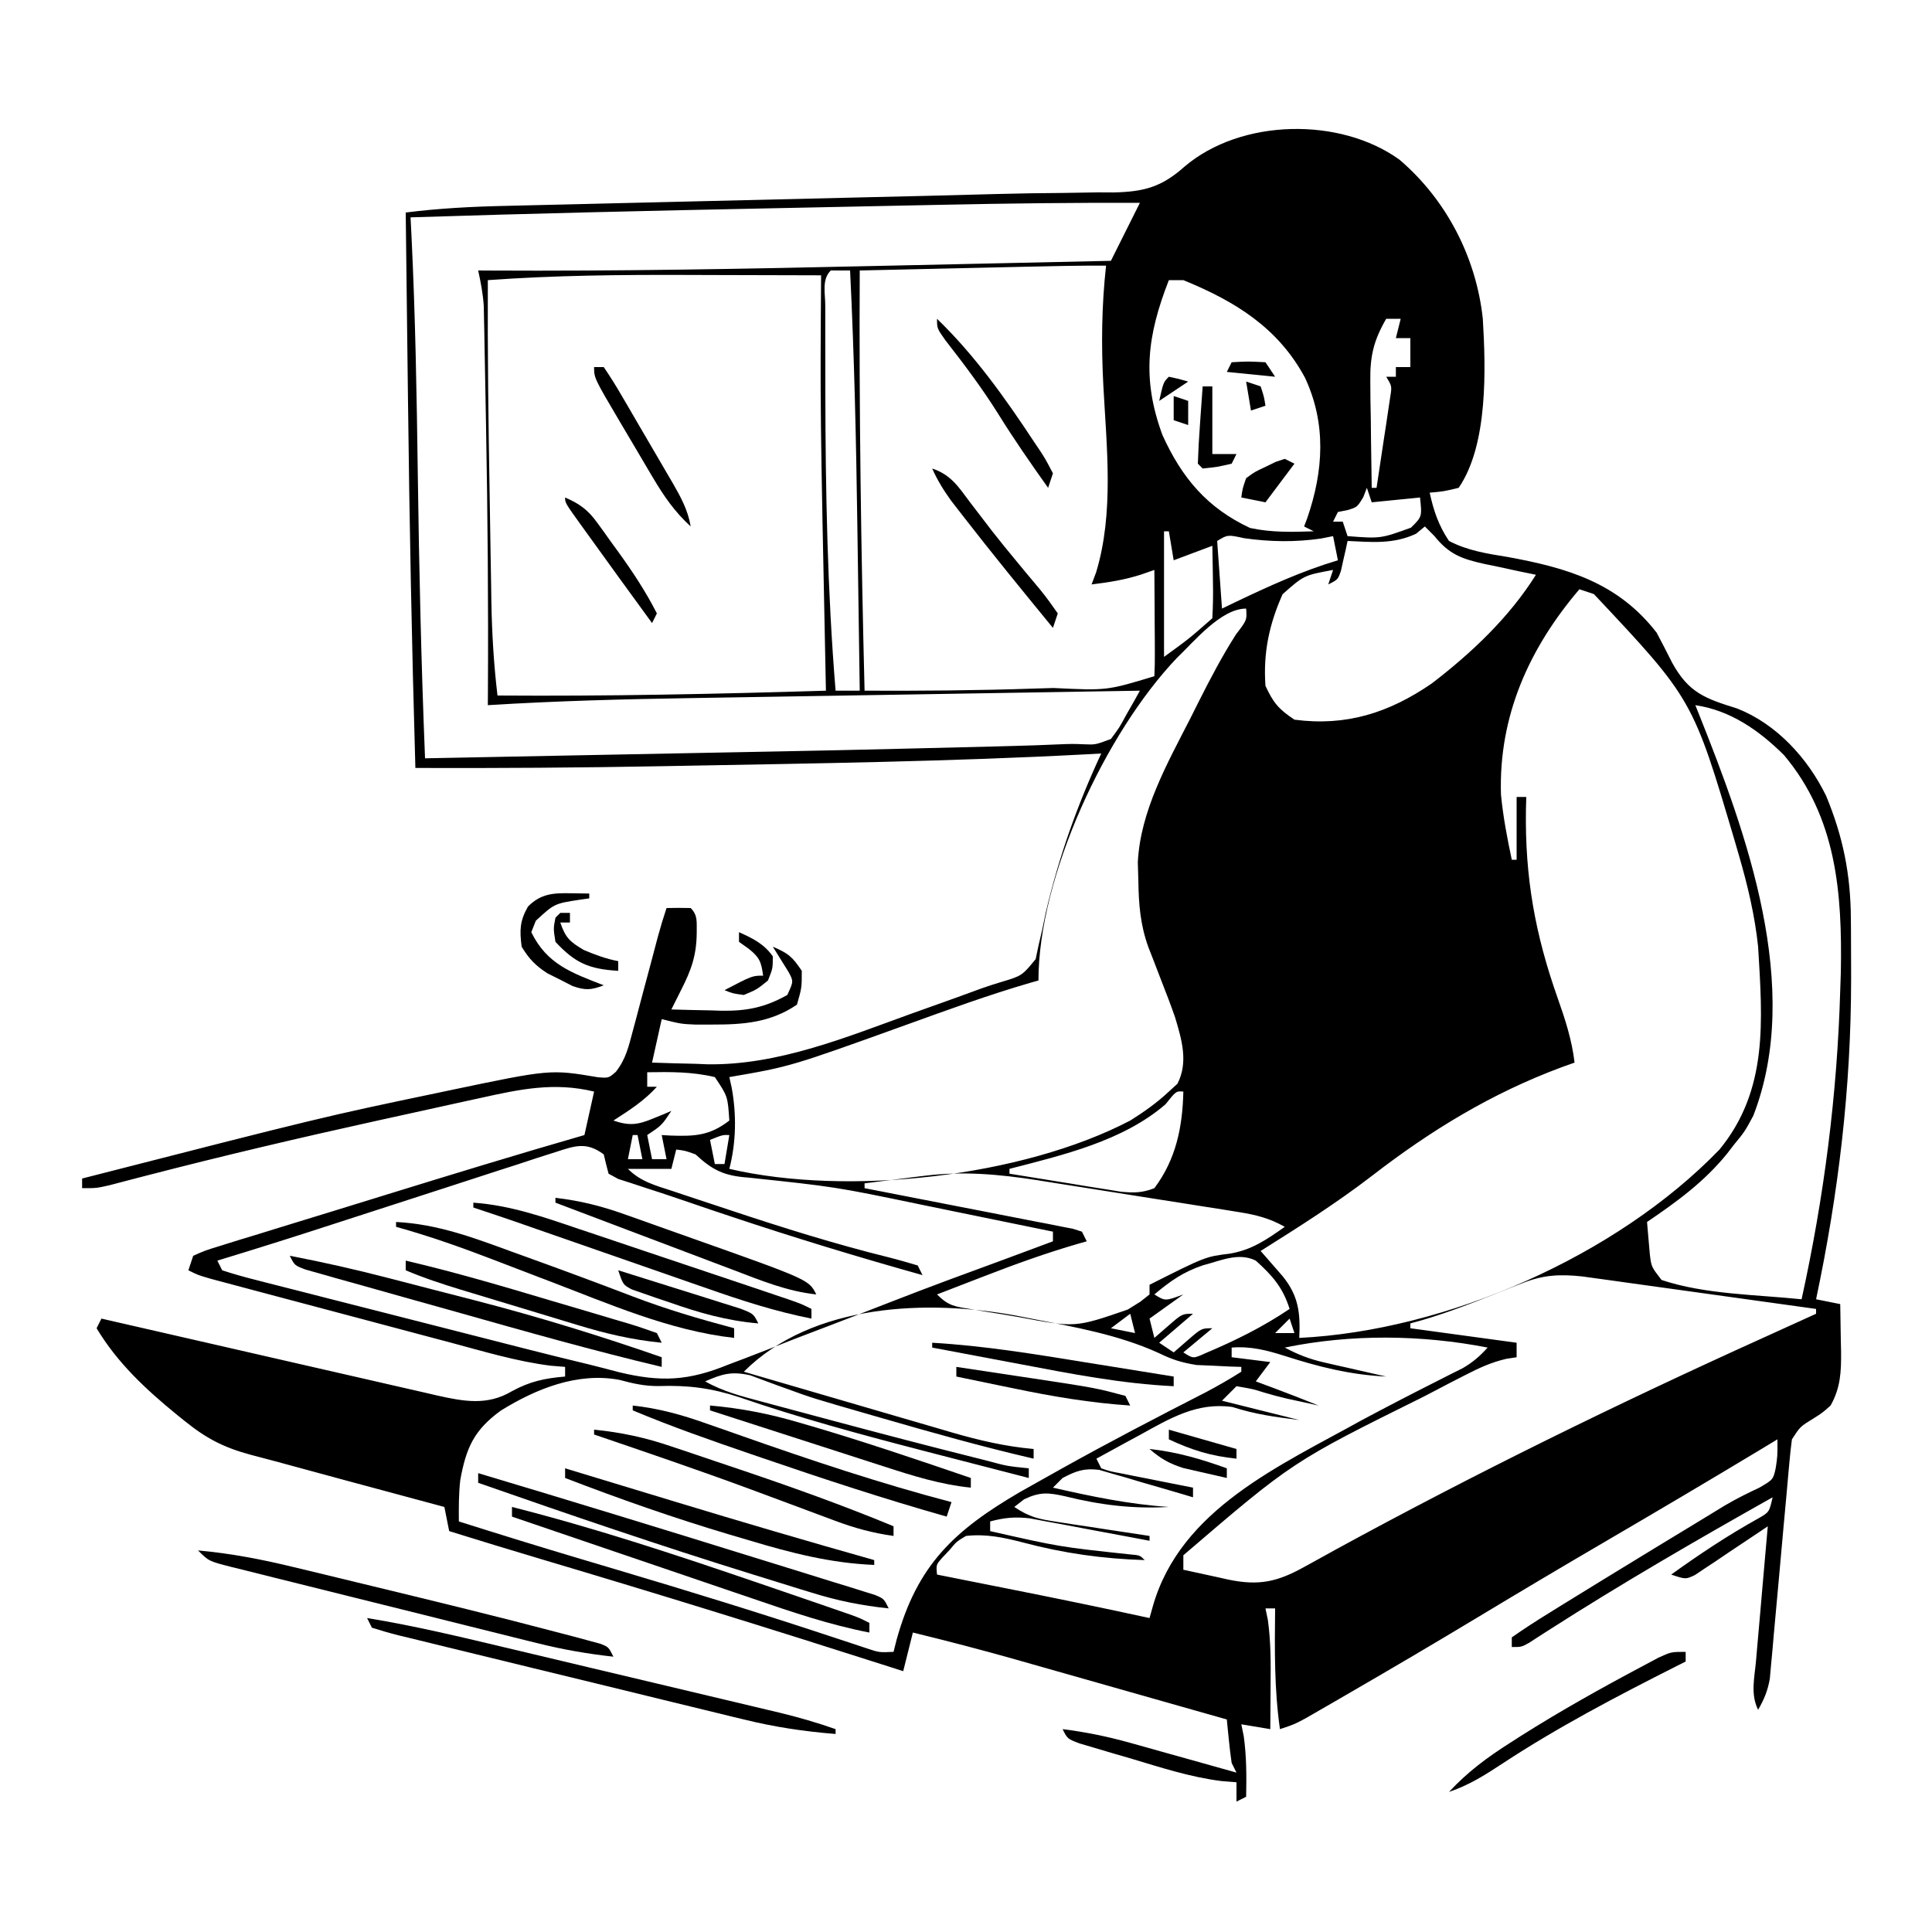 <svg xmlns="http://www.w3.org/2000/svg" width="400" height="400"><path d="M0 0 C9.73 8.305 15.891 20.261 17.25 32.938 C17.86 43.158 18.377 59.032 12.25 67.938 C9.125 68.688 9.125 68.688 6.25 68.938 C7.056 72.66 8.109 75.767 10.25 78.938 C14.114 80.948 18.101 81.56 22.375 82.25 C34.791 84.517 45.241 87.587 53.25 97.938 C54.336 99.988 55.398 102.051 56.438 104.125 C59.86 110.37 63.288 111.563 69.891 113.617 C78.059 116.828 84.517 123.896 88.328 131.711 C91.828 140.164 93.398 147.918 93.453 157.105 C93.46 157.89 93.467 158.674 93.474 159.482 C93.492 162.03 93.498 164.577 93.5 167.125 C93.501 167.997 93.502 168.869 93.503 169.767 C93.486 192.252 90.896 213.933 86.25 235.938 C87.9 236.268 89.55 236.597 91.25 236.938 C91.304 239.5 91.344 242.062 91.375 244.625 C91.392 245.346 91.409 246.067 91.426 246.811 C91.464 250.967 91.315 254.285 89.25 257.938 C87.559 259.449 87.559 259.449 85.688 260.625 C82.957 262.301 82.957 262.301 81.25 264.938 C81.028 266.578 80.856 268.225 80.709 269.875 C80.569 271.417 80.569 271.417 80.426 272.99 C80.328 274.104 80.23 275.219 80.129 276.367 C79.914 278.712 79.698 281.057 79.482 283.402 C79.146 287.111 78.812 290.82 78.482 294.529 C78.163 298.101 77.834 301.671 77.504 305.242 C77.408 306.353 77.312 307.463 77.213 308.607 C77.117 309.642 77.02 310.676 76.92 311.742 C76.839 312.651 76.757 313.559 76.674 314.496 C76.243 316.981 75.496 318.759 74.25 320.938 C72.646 317.73 73.492 314.348 73.809 310.867 C73.877 310.071 73.945 309.275 74.015 308.454 C74.234 305.907 74.46 303.36 74.688 300.812 C74.837 299.087 74.986 297.362 75.135 295.637 C75.5 291.403 75.873 287.17 76.25 282.938 C75.751 283.276 75.251 283.614 74.737 283.963 C72.478 285.486 70.208 286.993 67.938 288.5 C67.152 289.033 66.366 289.566 65.557 290.115 C64.421 290.865 64.421 290.865 63.262 291.629 C62.565 292.095 61.869 292.561 61.151 293.041 C59.25 293.938 59.25 293.938 56.25 292.938 C62.111 288.723 68.002 284.804 74.316 281.297 C76.557 280.008 76.557 280.008 77.25 276.938 C61.587 285.751 46.014 294.76 30.877 304.458 C30.161 304.916 29.445 305.375 28.707 305.848 C28.084 306.253 27.461 306.657 26.82 307.074 C25.25 307.938 25.25 307.938 23.25 307.938 C23.25 307.277 23.25 306.618 23.25 305.938 C25.798 304.152 28.351 302.501 31 300.875 C31.825 300.361 32.651 299.848 33.501 299.318 C36.411 297.514 39.329 295.724 42.25 293.938 C42.822 293.587 43.394 293.237 43.983 292.877 C50.114 289.125 56.25 285.383 62.399 281.662 C64.055 280.658 65.706 279.648 67.357 278.637 C69.713 277.253 72.046 276.088 74.516 274.938 C77.364 273.268 77.364 273.268 77.886 270.922 C78.265 268.444 78.265 268.444 78.25 264.938 C77.143 265.607 76.035 266.276 74.895 266.965 C64.042 273.506 53.134 279.949 42.193 286.342 C33.614 291.358 25.072 296.429 16.562 301.562 C7.713 306.894 -1.183 312.138 -10.125 317.312 C-11.244 317.962 -12.362 318.611 -13.514 319.28 C-14.549 319.876 -15.583 320.472 -16.648 321.086 C-17.563 321.614 -18.477 322.141 -19.419 322.685 C-21.75 323.938 -21.75 323.938 -24.75 324.938 C-25.942 316.594 -25.843 308.344 -25.75 299.938 C-26.41 299.938 -27.07 299.938 -27.75 299.938 C-27.586 300.724 -27.423 301.51 -27.254 302.32 C-26.623 306.846 -26.643 311.251 -26.688 315.812 C-26.692 316.692 -26.697 317.571 -26.701 318.477 C-26.713 320.63 -26.731 322.784 -26.75 324.938 C-28.73 324.608 -30.71 324.277 -32.75 323.938 C-32.585 324.742 -32.42 325.546 -32.25 326.375 C-31.658 330.596 -31.665 334.684 -31.75 338.938 C-32.41 339.267 -33.07 339.598 -33.75 339.938 C-33.75 338.618 -33.75 337.298 -33.75 335.938 C-34.783 335.854 -35.815 335.77 -36.879 335.684 C-43.329 334.875 -49.478 332.859 -55.688 331 C-56.931 330.64 -58.174 330.279 -59.455 329.908 C-61.223 329.383 -61.223 329.383 -63.027 328.848 C-64.102 328.529 -65.177 328.211 -66.285 327.883 C-68.75 326.938 -68.75 326.938 -69.75 324.938 C-64.936 325.542 -60.394 326.477 -55.723 327.785 C-55.089 327.961 -54.455 328.137 -53.802 328.319 C-51.804 328.875 -49.808 329.437 -47.812 330 C-46.447 330.381 -45.082 330.762 -43.717 331.143 C-40.393 332.07 -37.071 333.002 -33.75 333.938 C-34.08 333.277 -34.41 332.618 -34.75 331.938 C-34.975 330.401 -35.158 328.858 -35.312 327.312 C-35.396 326.495 -35.48 325.678 -35.566 324.836 C-35.627 324.209 -35.688 323.583 -35.75 322.938 C-43.078 320.854 -50.406 318.773 -57.735 316.694 C-60.224 315.987 -62.712 315.28 -65.201 314.573 C-68.795 313.55 -72.389 312.531 -75.984 311.512 C-77.63 311.043 -77.63 311.043 -79.31 310.564 C-86.425 308.551 -93.566 306.689 -100.75 304.938 C-101.41 307.577 -102.07 310.217 -102.75 312.938 C-103.783 312.607 -104.815 312.276 -105.879 311.935 C-129.653 304.322 -153.485 296.94 -177.414 289.83 C-183.873 287.908 -190.315 285.936 -196.75 283.938 C-197.08 282.288 -197.41 280.637 -197.75 278.938 C-198.818 278.65 -199.887 278.363 -200.988 278.067 C-204.995 276.989 -209.002 275.91 -213.009 274.83 C-214.735 274.365 -216.461 273.9 -218.188 273.436 C-223.034 272.134 -227.877 270.82 -232.716 269.491 C-234.456 269.018 -236.199 268.561 -237.944 268.109 C-243.36 266.638 -246.992 264.784 -251.375 261.25 C-252.197 260.59 -252.197 260.59 -253.035 259.917 C-259.52 254.629 -265.42 249.154 -269.75 241.938 C-269.255 240.947 -269.255 240.947 -268.75 239.938 C-267.824 240.15 -266.897 240.363 -265.943 240.583 C-257.205 242.591 -248.466 244.592 -239.725 246.587 C-235.231 247.613 -230.738 248.641 -226.246 249.674 C-221.91 250.672 -217.572 251.663 -213.233 252.65 C-211.579 253.028 -209.926 253.407 -208.274 253.789 C-205.956 254.324 -203.636 254.852 -201.316 255.377 C-200.636 255.536 -199.956 255.695 -199.256 255.859 C-193.712 257.099 -188.845 257.99 -183.812 255 C-180.05 252.948 -177.005 252.292 -172.75 251.938 C-172.75 251.278 -172.75 250.618 -172.75 249.938 C-173.749 249.855 -174.747 249.773 -175.776 249.688 C-182.769 248.806 -189.541 246.757 -196.336 244.938 C-197.844 244.537 -199.353 244.138 -200.861 243.738 C-204.007 242.904 -207.152 242.067 -210.296 241.227 C-214.33 240.149 -218.366 239.078 -222.402 238.009 C-225.51 237.185 -228.617 236.359 -231.723 235.533 C-233.212 235.137 -234.701 234.741 -236.19 234.346 C-238.263 233.796 -240.335 233.242 -242.408 232.688 C-243.587 232.373 -244.767 232.058 -245.982 231.734 C-248.75 230.938 -248.75 230.938 -250.75 229.938 C-250.42 228.947 -250.09 227.958 -249.75 226.938 C-247.314 225.851 -247.314 225.851 -244.031 224.84 C-242.192 224.264 -242.192 224.264 -240.315 223.677 C-238.96 223.266 -237.605 222.855 -236.25 222.445 C-234.857 222.014 -233.464 221.582 -232.072 221.149 C-228.386 220.006 -224.696 218.877 -221.004 217.752 C-217.315 216.624 -213.63 215.481 -209.945 214.34 C-196.244 210.104 -182.53 205.911 -168.75 201.938 C-168.09 198.968 -167.43 195.998 -166.75 192.938 C-174.986 190.941 -182.08 192.442 -190.199 194.246 C-191.314 194.488 -192.429 194.731 -193.577 194.98 C-197.199 195.771 -200.818 196.572 -204.438 197.375 C-206.923 197.921 -209.409 198.467 -211.896 199.013 C-227.823 202.529 -243.687 206.251 -259.475 210.345 C-260.163 210.523 -260.85 210.701 -261.559 210.883 C-263.366 211.352 -265.172 211.827 -266.978 212.302 C-269.75 212.938 -269.75 212.938 -272.75 212.938 C-272.75 212.278 -272.75 211.618 -272.75 210.938 C-222.718 198.136 -222.718 198.136 -199.062 193.188 C-198.284 193.023 -197.506 192.859 -196.704 192.69 C-175.817 188.31 -175.817 188.31 -165.914 189.977 C-163.731 190.144 -163.731 190.144 -162.24 188.843 C-160.174 186.2 -159.601 183.644 -158.742 180.406 C-158.571 179.774 -158.4 179.142 -158.224 178.49 C-157.682 176.475 -157.153 174.457 -156.625 172.438 C-156.087 170.419 -155.546 168.402 -155.004 166.385 C-154.515 164.555 -154.033 162.724 -153.55 160.893 C-153.008 158.891 -152.406 156.905 -151.75 154.938 C-150.084 154.895 -148.416 154.897 -146.75 154.938 C-145.209 156.479 -145.544 157.922 -145.5 160.062 C-145.545 164.766 -146.624 167.767 -148.75 171.938 C-149.418 173.27 -150.084 174.604 -150.75 175.938 C-148.062 176.019 -145.376 176.078 -142.688 176.125 C-141.935 176.15 -141.183 176.175 -140.408 176.201 C-135.104 176.27 -131.413 175.539 -126.75 172.938 C-125.439 170.109 -125.439 170.109 -126.527 168.113 C-127.102 167.191 -127.102 167.191 -127.688 166.25 C-128.708 164.61 -128.708 164.61 -129.75 162.938 C-126.589 164.307 -125.757 164.927 -123.75 167.938 C-123.75 171.438 -123.75 171.438 -124.75 174.938 C-130.217 178.665 -135.847 179.077 -142.312 179.062 C-143.428 179.065 -144.543 179.068 -145.691 179.07 C-148.75 178.938 -148.75 178.938 -152.75 177.938 C-153.41 180.907 -154.07 183.877 -154.75 186.938 C-151.749 187.048 -148.752 187.126 -145.75 187.188 C-144.52 187.238 -144.52 187.238 -143.266 187.289 C-128.741 187.509 -114.714 181.749 -101.25 176.875 C-99.753 176.34 -98.255 175.805 -96.758 175.271 C-91.704 173.47 -91.704 173.47 -86.667 171.623 C-85.313 171.139 -83.944 170.696 -82.566 170.284 C-78.154 168.963 -78.154 168.963 -75.326 165.512 C-75.126 164.559 -74.925 163.606 -74.719 162.625 C-74.469 161.557 -74.22 160.49 -73.963 159.39 C-73.728 158.251 -73.492 157.111 -73.25 155.938 C-70.518 144.304 -66.77 133.761 -61.75 122.938 C-62.837 122.998 -63.923 123.059 -65.043 123.121 C-92.959 124.601 -120.928 124.991 -148.875 125.5 C-150.059 125.522 -151.244 125.544 -152.464 125.567 C-169.561 125.885 -186.65 125.996 -203.75 125.938 C-204.492 100.504 -204.986 75.076 -205.282 49.634 C-205.334 45.24 -205.389 40.847 -205.443 36.453 C-205.549 27.948 -205.65 19.443 -205.75 10.938 C-198.861 10.067 -192.065 9.716 -185.125 9.564 C-183.995 9.537 -182.865 9.509 -181.701 9.48 C-177.979 9.389 -174.257 9.304 -170.535 9.219 C-167.92 9.156 -165.305 9.092 -162.689 9.028 C-156.502 8.878 -150.314 8.731 -144.126 8.586 C-132.46 8.312 -120.794 8.032 -109.128 7.75 C-105.339 7.659 -101.55 7.571 -97.761 7.483 C-93.053 7.373 -88.346 7.248 -83.639 7.113 C-78.918 6.98 -74.201 6.913 -69.479 6.881 C-67.143 6.844 -64.807 6.806 -62.47 6.768 C-60.875 6.776 -60.875 6.776 -59.248 6.784 C-52.936 6.644 -49.271 5.688 -44.515 1.441 C-32.77 -8.56 -12.249 -8.847 0 0 Z M-94.848 9.34 C-96.936 9.382 -99.025 9.425 -101.113 9.467 C-105.471 9.556 -109.828 9.646 -114.186 9.737 C-119.661 9.851 -125.137 9.963 -130.613 10.073 C-155.329 10.573 -180.041 11.142 -204.75 11.938 C-204.684 13.248 -204.617 14.558 -204.549 15.907 C-203.756 32.31 -203.468 48.706 -203.25 65.125 C-202.987 84.744 -202.54 104.333 -201.75 123.938 C-189.299 123.696 -176.848 123.453 -164.396 123.207 C-158.611 123.093 -152.825 122.979 -147.04 122.867 C-115.6 122.268 -115.6 122.268 -84.165 121.494 C-82.743 121.454 -81.32 121.416 -79.898 121.38 C-76.842 121.3 -73.789 121.2 -70.734 121.058 C-67.75 120.938 -67.75 120.938 -65.311 121.035 C-62.956 121.134 -62.956 121.134 -59.75 119.938 C-58.018 117.623 -58.018 117.623 -56.532 114.869 C-55.744 113.492 -55.744 113.492 -54.94 112.087 C-54.547 111.377 -54.155 110.668 -53.75 109.938 C-68.546 110.177 -83.343 110.42 -98.139 110.668 C-105.011 110.783 -111.884 110.897 -118.756 111.008 C-125.402 111.115 -132.048 111.225 -138.694 111.338 C-141.216 111.38 -143.737 111.422 -146.258 111.461 C-160.443 111.686 -174.59 112.052 -188.75 112.938 C-188.745 112.086 -188.739 111.234 -188.733 110.356 C-188.622 91.927 -188.781 73.507 -189.123 55.08 C-189.166 52.779 -189.207 50.477 -189.247 48.176 C-189.304 44.913 -189.368 41.65 -189.434 38.387 C-189.45 37.405 -189.467 36.423 -189.484 35.411 C-189.504 34.499 -189.524 33.587 -189.545 32.647 C-189.56 31.855 -189.576 31.063 -189.592 30.246 C-189.763 27.744 -190.21 25.384 -190.75 22.938 C-189.953 22.943 -189.155 22.948 -188.334 22.953 C-161.826 23.1 -135.344 22.603 -108.845 22.01 C-103.285 21.887 -97.726 21.768 -92.166 21.648 C-81.361 21.416 -70.555 21.178 -59.75 20.938 C-57.77 16.977 -55.79 13.018 -53.75 8.938 C-67.455 8.88 -81.146 9.052 -94.848 9.34 Z M-46.75 11.938 C-45.75 13.938 -45.75 13.938 -45.75 13.938 Z M-47.75 14.938 C-46.75 17.938 -46.75 17.938 -46.75 17.938 Z M-117.75 22.938 C-119.658 24.845 -118.879 27.658 -118.889 30.196 C-118.887 31.087 -118.885 31.977 -118.883 32.895 C-118.884 33.817 -118.886 34.739 -118.887 35.689 C-118.889 38.71 -118.883 41.73 -118.875 44.75 C-118.874 45.772 -118.873 46.794 -118.871 47.847 C-118.842 68.591 -118.449 89.255 -116.75 109.938 C-115.1 109.938 -113.45 109.938 -111.75 109.938 C-111.859 102.138 -111.972 94.338 -112.089 86.538 C-112.144 82.914 -112.197 79.289 -112.247 75.665 C-112.493 58.076 -112.883 40.509 -113.75 22.938 C-115.07 22.938 -116.39 22.938 -117.75 22.938 Z M-77.18 22.156 C-78.17 22.178 -79.16 22.201 -80.181 22.224 C-83.329 22.294 -86.477 22.366 -89.625 22.438 C-91.766 22.486 -93.906 22.534 -96.047 22.582 C-101.281 22.7 -106.516 22.818 -111.75 22.938 C-111.907 51.952 -111.474 80.932 -110.75 109.938 C-99.031 109.988 -87.339 109.896 -75.625 109.5 C-74.308 109.461 -72.99 109.421 -71.633 109.381 C-60.582 109.918 -60.582 109.918 -50.75 106.938 C-50.663 105.303 -50.643 103.664 -50.652 102.027 C-50.656 101.038 -50.659 100.049 -50.662 99.029 C-50.67 97.988 -50.679 96.947 -50.688 95.875 C-50.692 94.83 -50.697 93.785 -50.701 92.709 C-50.713 90.118 -50.729 87.528 -50.75 84.938 C-51.66 85.255 -52.57 85.572 -53.508 85.898 C-56.923 86.993 -60.195 87.511 -63.75 87.938 C-63.441 87.112 -63.131 86.287 -62.812 85.438 C-59.077 73.131 -60.639 59.495 -61.312 46.812 C-61.757 38.41 -61.679 30.316 -60.75 21.938 C-66.229 21.906 -71.702 22.031 -77.18 22.156 Z M-188.75 24.938 C-188.822 39.687 -188.633 54.428 -188.378 69.175 C-188.312 73.025 -188.253 76.875 -188.193 80.725 C-188.151 83.203 -188.109 85.682 -188.066 88.16 C-188.05 89.296 -188.033 90.431 -188.016 91.601 C-187.896 98.095 -187.52 104.488 -186.75 110.938 C-164.064 111.105 -141.424 110.628 -118.75 109.938 C-118.763 109.332 -118.775 108.727 -118.788 108.103 C-119.948 51.753 -119.948 51.753 -119.75 23.938 C-126.684 23.912 -133.617 23.894 -140.551 23.883 C-142.901 23.878 -145.252 23.871 -147.603 23.862 C-161.357 23.812 -175.028 23.947 -188.75 24.938 Z M-47.75 24.938 C-52.224 36.382 -53.387 45.326 -49.078 57.008 C-45.052 65.89 -39.817 72.106 -30.938 76.25 C-26.522 77.202 -22.248 77.098 -17.75 76.938 C-18.74 76.442 -18.74 76.442 -19.75 75.938 C-19.533 75.366 -19.317 74.795 -19.094 74.207 C-15.729 64.408 -15.116 54.691 -19.562 45.148 C-25.11 34.821 -33.974 29.333 -44.75 24.938 C-45.74 24.938 -46.73 24.938 -47.75 24.938 Z M-2.75 32.938 C-5.361 37.46 -6.112 40.664 -6.043 45.867 C-6.033 47.156 -6.024 48.445 -6.014 49.773 C-5.989 51.12 -5.963 52.466 -5.938 53.812 C-5.922 55.182 -5.909 56.552 -5.896 57.922 C-5.861 61.261 -5.812 64.599 -5.75 67.938 C-5.42 67.938 -5.09 67.938 -4.75 67.938 C-4.219 64.481 -3.702 61.022 -3.188 57.562 C-3.036 56.578 -2.885 55.593 -2.729 54.578 C-2.521 53.167 -2.521 53.167 -2.309 51.727 C-2.178 50.857 -2.047 49.988 -1.912 49.092 C-1.561 46.888 -1.561 46.888 -2.75 44.938 C-2.09 44.938 -1.43 44.938 -0.75 44.938 C-0.75 44.278 -0.75 43.617 -0.75 42.938 C0.24 42.938 1.23 42.938 2.25 42.938 C2.25 40.958 2.25 38.977 2.25 36.938 C1.26 36.938 0.27 36.938 -0.75 36.938 C-0.42 35.617 -0.09 34.297 0.25 32.938 C-0.74 32.938 -1.73 32.938 -2.75 32.938 Z M-0.75 44.938 C0.25 46.938 0.25 46.938 0.25 46.938 Z M-6.75 67.938 C-6.997 68.577 -7.245 69.216 -7.5 69.875 C-8.75 71.938 -8.75 71.938 -10.812 72.562 C-11.452 72.686 -12.091 72.81 -12.75 72.938 C-13.08 73.597 -13.41 74.257 -13.75 74.938 C-13.09 74.938 -12.43 74.938 -11.75 74.938 C-11.42 75.927 -11.09 76.918 -10.75 77.938 C-3.922 78.462 -3.922 78.462 2.375 76.188 C4.677 73.913 4.677 73.913 4.25 69.938 C0.95 70.267 -2.35 70.597 -5.75 70.938 C-6.08 69.948 -6.41 68.957 -6.75 67.938 Z M5.25 75.938 C4.652 76.433 4.054 76.927 3.438 77.438 C-1.233 79.636 -5.67 79.178 -10.75 78.938 C-10.871 79.503 -10.992 80.069 -11.117 80.652 C-11.285 81.386 -11.452 82.119 -11.625 82.875 C-11.787 83.606 -11.95 84.337 -12.117 85.09 C-12.75 86.938 -12.75 86.938 -14.75 87.938 C-14.42 86.948 -14.09 85.957 -13.75 84.938 C-19.777 86.05 -19.777 86.05 -24.203 89.965 C-26.98 96.192 -28.238 102.101 -27.75 108.938 C-26.099 112.476 -25.034 113.748 -21.75 115.938 C-11.004 117.364 -2.115 114.491 6.688 108.438 C14.953 102.096 22.695 94.788 28.25 85.938 C27.069 85.695 25.888 85.453 24.672 85.203 C23.114 84.865 21.557 84.527 20 84.188 C19.223 84.03 18.445 83.873 17.645 83.711 C13.037 82.687 10.297 81.769 7.25 77.938 C6.59 77.278 5.93 76.618 5.25 75.938 Z M-37.75 78.938 C-37.42 83.558 -37.09 88.177 -36.75 92.938 C-35.772 92.467 -34.793 91.996 -33.785 91.512 C-26.872 88.218 -20.107 85.132 -12.75 82.938 C-13.08 81.287 -13.41 79.638 -13.75 77.938 C-14.575 78.103 -15.4 78.267 -16.25 78.438 C-21.658 79.21 -26.742 79.126 -32.125 78.375 C-35.576 77.621 -35.576 77.621 -37.75 78.938 Z M-48.75 76.938 C-48.75 85.517 -48.75 94.097 -48.75 102.938 C-43.552 99.166 -43.552 99.166 -38.75 94.938 C-38.605 92.357 -38.563 89.888 -38.625 87.312 C-38.634 86.606 -38.643 85.9 -38.652 85.172 C-38.676 83.427 -38.712 81.682 -38.75 79.938 C-41.39 80.927 -44.03 81.918 -46.75 82.938 C-47.08 80.957 -47.41 78.978 -47.75 76.938 C-48.08 76.938 -48.41 76.938 -48.75 76.938 Z M37.25 88.938 C26.849 101.124 20.497 115.182 21.012 131.473 C21.451 136.017 22.3 140.475 23.25 144.938 C23.58 144.938 23.91 144.938 24.25 144.938 C24.25 140.648 24.25 136.357 24.25 131.938 C24.91 131.938 25.57 131.938 26.25 131.938 C26.227 132.786 26.204 133.634 26.18 134.508 C25.962 148.65 28.087 160.408 32.774 173.655 C34.339 178.082 35.687 182.246 36.25 186.938 C35.364 187.255 34.479 187.572 33.566 187.898 C19.094 193.271 6.491 200.959 -5.695 210.378 C-13.066 216.047 -20.883 220.992 -28.75 225.938 C-28.333 226.413 -27.916 226.889 -27.486 227.379 C-26.941 228.005 -26.397 228.632 -25.836 229.277 C-25.295 229.897 -24.754 230.517 -24.197 231.156 C-20.879 235.241 -20.51 238.785 -20.75 243.938 C9.837 242.433 45.038 226.924 66.25 204.938 C76.401 192.568 75.148 178.203 74.25 162.938 C73.562 156.438 72.075 150.204 70.25 143.938 C70.003 143.088 69.757 142.239 69.502 141.365 C60.742 111.731 60.742 111.731 40.25 89.938 C39.26 89.608 38.27 89.278 37.25 88.938 Z M-46.129 103.203 C-60.809 118.624 -74.75 148.377 -74.75 169.938 C-75.294 170.091 -75.838 170.244 -76.399 170.403 C-85.09 172.926 -93.566 176.031 -102.074 179.101 C-126.15 187.776 -126.15 187.776 -138.75 189.938 C-138.588 190.67 -138.425 191.402 -138.258 192.156 C-137.241 197.725 -137.332 203.444 -138.75 208.938 C-114.232 214.65 -78.141 210.639 -55.75 198.938 C-52.883 197.137 -50.216 195.26 -47.75 192.938 C-47.163 192.403 -46.577 191.868 -45.973 191.316 C-43.675 186.845 -45.088 182.14 -46.484 177.494 C-47.354 175.014 -48.285 172.569 -49.25 170.125 C-49.887 168.473 -50.523 166.821 -51.156 165.168 C-51.438 164.45 -51.72 163.732 -52.01 162.993 C-53.639 158.47 -53.994 154.224 -54.062 149.438 C-54.119 147.473 -54.119 147.473 -54.176 145.469 C-53.66 134.837 -48.054 124.965 -43.312 115.688 C-42.752 114.569 -42.192 113.45 -41.615 112.297 C-39.191 107.499 -36.739 102.796 -33.84 98.266 C-31.573 95.31 -31.573 95.31 -31.75 92.938 C-36.979 92.938 -42.536 99.782 -46.129 103.203 Z M61.25 112.938 C61.574 113.742 61.574 113.742 61.905 114.564 C71.829 139.391 83.546 171.399 73.25 197.938 C71.5 201.188 71.5 201.188 69.25 203.938 C68.779 204.549 68.309 205.16 67.824 205.789 C63.105 211.624 57.427 215.738 51.25 219.938 C51.365 221.376 51.492 222.813 51.625 224.25 C51.729 225.451 51.729 225.451 51.836 226.676 C52.146 229.21 52.146 229.21 54.25 231.938 C63.219 234.945 73.859 234.966 83.25 235.938 C87.897 214.827 90.632 193.551 91.25 171.938 C91.291 170.722 91.332 169.506 91.375 168.254 C91.672 151.877 90.52 136.236 79.602 123.273 C74.465 118.171 68.506 113.997 61.25 112.938 Z M-155.75 188.938 C-155.75 189.928 -155.75 190.917 -155.75 191.938 C-155.09 191.938 -154.43 191.938 -153.75 191.938 C-156.373 194.852 -159.468 196.823 -162.75 198.938 C-159.446 200.061 -157.699 199.833 -154.5 198.5 C-153.794 198.213 -153.087 197.925 -152.359 197.629 C-151.828 197.401 -151.297 197.173 -150.75 196.938 C-152.75 199.938 -152.75 199.938 -155.75 201.938 C-155.42 203.588 -155.09 205.238 -154.75 206.938 C-153.76 206.938 -152.77 206.938 -151.75 206.938 C-152.08 205.287 -152.41 203.637 -152.75 201.938 C-151.862 201.99 -151.862 201.99 -150.957 202.043 C-145.99 202.213 -142.843 202.106 -138.75 198.938 C-139.08 193.922 -139.08 193.922 -141.75 189.938 C-146.446 188.819 -150.955 188.855 -155.75 188.938 Z M-162.75 192.938 C-162.75 195.938 -162.75 195.938 -162.75 195.938 Z M-48.438 195.562 C-57.232 203.173 -69.698 206.082 -80.75 208.938 C-80.75 209.268 -80.75 209.597 -80.75 209.938 C-76.502 210.638 -72.251 211.321 -68 212 C-66.793 212.199 -65.587 212.398 -64.344 212.604 C-63.184 212.787 -62.023 212.971 -60.828 213.16 C-59.76 213.333 -58.692 213.506 -57.591 213.684 C-54.923 213.922 -53.227 213.907 -50.75 212.938 C-46.256 206.942 -44.922 200.279 -44.75 192.938 C-46.257 192.821 -46.257 192.821 -48.438 195.562 Z M-164.75 200.938 C-163.75 202.938 -163.75 202.938 -163.75 202.938 Z M-158.75 201.938 C-159.08 203.588 -159.41 205.238 -159.75 206.938 C-158.76 206.938 -157.77 206.938 -156.75 206.938 C-157.08 205.287 -157.41 203.637 -157.75 201.938 C-158.08 201.938 -158.41 201.938 -158.75 201.938 Z M-142.75 202.938 C-142.42 204.588 -142.09 206.238 -141.75 207.938 C-141.09 207.938 -140.43 207.938 -139.75 207.938 C-139.42 205.958 -139.09 203.977 -138.75 201.938 C-140.119 201.885 -140.119 201.885 -142.75 202.938 Z M-174.781 205.483 C-176 205.871 -177.219 206.258 -178.475 206.658 C-179.805 207.097 -181.135 207.537 -182.465 207.977 C-183.84 208.42 -185.216 208.861 -186.592 209.302 C-190.223 210.467 -193.847 211.651 -197.471 212.838 C-201.114 214.029 -204.761 215.203 -208.408 216.379 C-212.532 217.709 -216.655 219.04 -220.774 220.384 C-228.743 222.981 -236.731 225.5 -244.75 227.938 C-244.42 228.597 -244.09 229.257 -243.75 229.938 C-241.403 230.709 -239.107 231.356 -236.714 231.953 C-235.609 232.239 -235.609 232.239 -234.482 232.53 C-232.029 233.162 -229.573 233.782 -227.117 234.402 C-225.406 234.84 -223.694 235.278 -221.983 235.717 C-218.381 236.64 -214.778 237.556 -211.173 238.469 C-206.593 239.628 -202.016 240.798 -197.44 241.972 C-193.896 242.88 -190.35 243.784 -186.804 244.687 C-185.12 245.116 -183.435 245.546 -181.751 245.978 C-177.134 247.157 -172.512 248.307 -167.879 249.417 C-165.806 249.924 -163.746 250.467 -161.684 251.013 C-152.892 253.142 -147.196 252.843 -138.859 249.426 C-137.798 249.026 -136.736 248.627 -135.643 248.215 C-132.247 246.928 -128.875 245.59 -125.5 244.25 C-123.173 243.357 -120.844 242.468 -118.515 241.583 C-113.966 239.849 -109.425 238.096 -104.891 236.324 C-97.298 233.362 -89.654 230.548 -82 227.75 C-79.942 226.987 -77.885 226.223 -75.828 225.457 C-75.028 225.159 -74.228 224.861 -73.403 224.554 C-72.585 224.249 -72.585 224.249 -71.75 223.938 C-71.75 223.278 -71.75 222.618 -71.75 221.938 C-78.52 220.537 -85.293 219.151 -92.069 217.775 C-94.365 217.307 -96.66 216.836 -98.954 216.361 C-116.791 212.654 -116.791 212.654 -134.888 210.739 C-139.763 210.389 -142.195 209.252 -145.75 205.938 C-147.932 205.159 -147.932 205.159 -149.75 204.938 C-150.08 206.257 -150.41 207.577 -150.75 208.938 C-153.72 208.938 -156.69 208.938 -159.75 208.938 C-157.062 211.626 -153.985 212.383 -150.453 213.547 C-149.715 213.794 -148.978 214.042 -148.218 214.297 C-145.814 215.101 -143.407 215.894 -141 216.688 C-140.188 216.958 -139.376 217.228 -138.539 217.506 C-127.727 221.1 -116.902 224.499 -105.835 227.237 C-103.793 227.751 -101.768 228.336 -99.75 228.938 C-99.42 229.597 -99.09 230.257 -98.75 230.938 C-112.128 227.189 -125.389 223.157 -138.562 218.75 C-139.806 218.334 -141.049 217.919 -142.331 217.491 C-144.697 216.694 -147.06 215.89 -149.42 215.077 C-151.621 214.324 -153.829 213.594 -156.044 212.888 C-157.044 212.558 -158.044 212.227 -159.074 211.887 C-160.396 211.465 -160.396 211.465 -161.745 211.034 C-162.407 210.672 -163.068 210.31 -163.75 209.938 C-164.11 208.611 -164.444 207.277 -164.75 205.938 C-168.356 203.27 -170.698 204.158 -174.781 205.483 Z M-98.348 210.375 C-99.086 210.465 -99.824 210.555 -100.584 210.648 C-101.319 210.744 -102.055 210.839 -102.812 210.938 C-103.968 211.081 -103.968 211.081 -105.146 211.227 C-107.015 211.459 -108.883 211.697 -110.75 211.938 C-110.75 212.268 -110.75 212.597 -110.75 212.938 C-110.188 213.046 -109.627 213.154 -109.048 213.266 C-103.223 214.391 -97.4 215.528 -91.579 216.673 C-89.404 217.099 -87.228 217.522 -85.052 217.941 C-81.93 218.544 -78.81 219.158 -75.691 219.773 C-74.712 219.96 -73.733 220.147 -72.724 220.339 C-71.823 220.519 -70.923 220.699 -69.994 220.884 C-69.197 221.04 -68.4 221.195 -67.579 221.355 C-66.673 221.643 -66.673 221.643 -65.75 221.938 C-65.255 222.928 -65.255 222.928 -64.75 223.938 C-65.343 224.105 -65.936 224.273 -66.546 224.447 C-73.123 226.359 -79.492 228.646 -85.875 231.125 C-86.831 231.493 -87.788 231.861 -88.773 232.24 C-91.1 233.136 -93.426 234.035 -95.75 234.938 C-93.292 237.395 -91.978 237.443 -88.586 238.008 C-87.546 238.182 -86.505 238.356 -85.434 238.535 C-83.796 238.796 -83.796 238.796 -82.125 239.062 C-80.522 239.335 -80.522 239.335 -78.887 239.613 C-67.158 241.825 -67.158 241.825 -56.25 238.062 C-55.394 237.529 -54.538 236.995 -53.656 236.445 C-53.027 235.948 -52.398 235.45 -51.75 234.938 C-51.75 234.278 -51.75 233.618 -51.75 232.938 C-40.179 227.113 -40.179 227.113 -35.188 226.5 C-30.599 225.749 -27.504 223.58 -23.75 220.938 C-26.905 219.155 -29.724 218.452 -33.294 217.884 C-34.406 217.704 -35.517 217.524 -36.663 217.339 C-37.861 217.152 -39.059 216.966 -40.293 216.773 C-41.531 216.577 -42.769 216.38 -44.045 216.177 C-46.666 215.762 -49.288 215.349 -51.91 214.941 C-55.249 214.422 -58.586 213.89 -61.922 213.354 C-65.128 212.841 -68.336 212.339 -71.543 211.836 C-72.731 211.645 -73.919 211.455 -75.142 211.258 C-82.971 210.052 -90.442 209.379 -98.348 210.375 Z M-40.684 228.902 C-44.778 230.285 -47.459 232.17 -50.75 234.938 C-48.497 236.335 -48.497 236.335 -44.75 234.938 C-47.06 236.588 -49.37 238.238 -51.75 239.938 C-51.42 241.257 -51.09 242.577 -50.75 243.938 C-49.801 243.113 -48.852 242.287 -47.875 241.438 C-45 238.938 -45 238.938 -42.75 238.938 C-45.06 240.917 -47.37 242.898 -49.75 244.938 C-48.76 245.597 -47.77 246.257 -46.75 246.938 C-45.327 245.7 -45.327 245.7 -43.875 244.438 C-41 241.938 -41 241.938 -38.75 241.938 C-40.73 243.588 -42.71 245.238 -44.75 246.938 C-42.707 248.251 -42.707 248.251 -40.211 247.117 C-34.004 244.493 -28.343 241.702 -22.75 237.938 C-24.145 233.498 -26.311 231.032 -29.75 227.938 C-33.295 226.165 -36.991 227.947 -40.684 228.902 Z M25.414 232.617 C24.064 233.145 24.064 233.145 22.688 233.684 C21.759 234.056 20.831 234.429 19.875 234.812 C14.048 237.122 8.318 239.349 2.25 240.938 C2.25 241.268 2.25 241.597 2.25 241.938 C9.51 242.928 16.77 243.917 24.25 244.938 C24.25 245.928 24.25 246.917 24.25 247.938 C23.542 248.047 22.833 248.156 22.104 248.269 C18.951 249.008 16.474 250.162 13.594 251.641 C12.499 252.202 11.404 252.764 10.275 253.343 C9.112 253.952 7.949 254.56 6.75 255.188 C6.153 255.498 5.557 255.809 4.942 256.129 C-22.127 269.548 -22.127 269.548 -44.75 288.938 C-44.75 289.928 -44.75 290.918 -44.75 291.938 C-42.356 292.47 -39.961 292.989 -37.562 293.5 C-36.889 293.651 -36.215 293.803 -35.521 293.959 C-29.134 295.299 -25.312 294.47 -19.684 291.332 C-18.663 290.772 -17.643 290.212 -16.592 289.634 C-15.468 289.012 -14.345 288.391 -13.188 287.75 C15.68 271.988 45.285 257.487 75.25 243.938 C77.332 242.991 79.414 242.045 81.496 241.098 C83.081 240.378 84.665 239.657 86.25 238.938 C86.25 238.607 86.25 238.278 86.25 237.938 C79.079 236.936 71.907 235.939 64.735 234.947 C62.295 234.608 59.856 234.269 57.417 233.928 C53.91 233.439 50.402 232.953 46.895 232.469 C45.805 232.316 44.715 232.163 43.592 232.005 C42.572 231.865 41.551 231.724 40.499 231.58 C39.157 231.394 39.157 231.394 37.787 231.203 C33.154 230.718 29.754 230.887 25.414 232.617 Z M-135.75 250.938 C-128.493 253.064 -121.234 255.181 -113.973 257.291 C-111.505 258.01 -109.037 258.73 -106.57 259.453 C-103.017 260.494 -99.462 261.527 -95.906 262.559 C-94.262 263.043 -94.262 263.043 -92.585 263.537 C-86.953 265.162 -81.592 266.417 -75.75 266.938 C-75.75 267.598 -75.75 268.257 -75.75 268.938 C-86.37 266.476 -96.844 263.53 -107.312 260.5 C-107.962 260.313 -108.611 260.126 -109.279 259.934 C-121.589 256.385 -121.589 256.385 -126.843 254.468 C-127.513 254.228 -128.183 253.988 -128.873 253.74 C-130.73 253.067 -132.578 252.372 -134.426 251.676 C-138.271 250.822 -140.192 251.371 -143.75 252.938 C-140.077 255.023 -136.161 256.033 -132.109 257.109 C-130.982 257.414 -130.982 257.414 -129.832 257.725 C-127.389 258.384 -124.945 259.036 -122.5 259.688 C-120.824 260.137 -119.148 260.587 -117.471 261.037 C-107.852 263.611 -98.221 266.138 -88.562 268.562 C-87.088 268.933 -87.088 268.933 -85.583 269.312 C-81.216 270.491 -81.216 270.491 -76.75 270.938 C-76.75 271.598 -76.75 272.257 -76.75 272.938 C-83.211 271.281 -89.669 269.612 -96.125 267.938 C-97.081 267.69 -98.037 267.442 -99.022 267.187 C-111.697 263.898 -124.279 260.487 -136.667 256.225 C-142.421 254.324 -147.275 253.701 -153.332 253.906 C-156.223 253.944 -158.718 253.38 -161.5 252.625 C-170.173 251.006 -178.715 254.438 -186.055 258.984 C-191.648 263.037 -193.238 266.73 -194.453 273.34 C-194.783 276.224 -194.769 279.037 -194.75 281.938 C-186.361 284.587 -177.96 287.192 -169.527 289.699 C-168.736 289.934 -167.946 290.17 -167.131 290.412 C-165.492 290.899 -163.853 291.387 -162.214 291.874 C-147.075 296.376 -131.996 301.017 -117.006 305.991 C-115.822 306.381 -114.638 306.77 -113.418 307.172 C-112.39 307.514 -111.361 307.857 -110.302 308.21 C-107.711 309.075 -107.711 309.075 -104.75 308.938 C-104.542 308.115 -104.335 307.293 -104.121 306.445 C-99.833 290.908 -92.15 283.774 -78.551 275.832 C-76.725 274.798 -74.895 273.771 -73.062 272.75 C-71.593 271.925 -71.593 271.925 -70.094 271.083 C-60.199 265.561 -50.154 260.33 -40.064 255.173 C-37.568 253.84 -35.135 252.461 -32.75 250.938 C-32.75 250.607 -32.75 250.278 -32.75 249.938 C-33.584 249.912 -34.418 249.886 -35.277 249.859 C-36.403 249.803 -37.528 249.746 -38.688 249.688 C-39.79 249.641 -40.892 249.595 -42.027 249.547 C-45.231 249.022 -47.036 248.433 -49.871 247.06 C-58.233 243.257 -67.276 241.685 -76.25 239.938 C-77.264 239.739 -78.278 239.541 -79.323 239.337 C-97.531 235.969 -121.506 236.693 -135.75 250.938 Z M-55.75 238.938 C-57.07 239.928 -58.39 240.917 -59.75 241.938 C-57.275 242.433 -57.275 242.433 -54.75 242.938 C-55.08 241.618 -55.41 240.298 -55.75 238.938 Z M-22.75 239.938 C-23.74 240.928 -24.73 241.917 -25.75 242.938 C-24.43 242.938 -23.11 242.938 -21.75 242.938 C-22.08 241.947 -22.41 240.958 -22.75 239.938 Z M-23.75 245.938 C-21.07 247.372 -18.603 248.335 -15.641 249.008 C-14.509 249.269 -14.509 249.269 -13.355 249.535 C-12.578 249.709 -11.801 249.883 -11 250.062 C-10.207 250.244 -9.414 250.426 -8.598 250.613 C-6.649 251.059 -4.7 251.499 -2.75 251.938 C-10.187 251.583 -16.725 249.929 -23.771 247.665 C-27.537 246.479 -30.79 245.634 -34.75 245.938 C-34.75 246.597 -34.75 247.257 -34.75 247.938 C-32.11 248.268 -29.47 248.597 -26.75 248.938 C-27.74 250.257 -28.73 251.577 -29.75 252.938 C-28.533 253.391 -27.316 253.845 -26.062 254.312 C-22.942 255.482 -19.838 256.683 -16.75 257.938 C-18.084 257.647 -19.417 257.355 -20.75 257.062 C-21.567 256.886 -22.385 256.709 -23.227 256.527 C-24.837 256.151 -26.439 255.73 -28.023 255.254 C-30.355 254.517 -30.355 254.517 -33.75 253.938 C-34.74 254.928 -35.73 255.917 -36.75 256.938 C-31.47 258.257 -26.19 259.577 -20.75 260.938 C-25.927 260.29 -29.846 259.76 -34.598 258.242 C-41.906 257.208 -47.535 260.598 -53.688 264 C-54.562 264.472 -55.437 264.945 -56.338 265.432 C-58.481 266.591 -60.618 267.76 -62.75 268.938 C-62.255 269.928 -62.255 269.928 -61.75 270.938 C-59.823 271.592 -59.823 271.592 -57.496 272.008 C-56.215 272.269 -56.215 272.269 -54.908 272.535 C-54.01 272.709 -53.113 272.883 -52.188 273.062 C-51.286 273.244 -50.384 273.426 -49.455 273.613 C-47.221 274.062 -44.987 274.503 -42.75 274.938 C-42.75 275.598 -42.75 276.257 -42.75 276.938 C-43.71 276.649 -43.71 276.649 -44.69 276.355 C-47.601 275.491 -50.519 274.652 -53.438 273.812 C-54.949 273.358 -54.949 273.358 -56.49 272.895 C-57.467 272.617 -58.443 272.34 -59.449 272.055 C-60.345 271.793 -61.24 271.531 -62.163 271.261 C-65.319 270.866 -66.953 271.48 -69.75 272.938 C-70.41 273.598 -71.07 274.257 -71.75 274.938 C-63.768 276.766 -55.931 278.391 -47.75 278.938 C-55.216 279.365 -61.956 278.532 -69.178 276.741 C-72.705 275.953 -74.413 275.777 -77.727 277.355 C-78.394 277.878 -79.062 278.4 -79.75 278.938 C-76.543 281.075 -74.745 281.436 -70.988 282.008 C-69.87 282.182 -68.752 282.356 -67.6 282.535 C-66.432 282.709 -65.265 282.883 -64.062 283.062 C-62.884 283.244 -61.705 283.426 -60.49 283.613 C-57.578 284.061 -54.664 284.502 -51.75 284.938 C-51.75 285.267 -51.75 285.598 -51.75 285.938 C-52.572 285.781 -53.394 285.624 -54.241 285.463 C-57.305 284.883 -60.371 284.312 -63.438 283.746 C-65.413 283.38 -67.385 283.003 -69.357 282.627 C-70.605 282.398 -71.852 282.169 -73.137 281.934 C-74.284 281.719 -75.43 281.504 -76.612 281.283 C-79.648 280.949 -81.821 281.148 -84.75 281.938 C-84.75 282.598 -84.75 283.257 -84.75 283.938 C-70.408 287.192 -70.408 287.192 -55.805 288.762 C-53.75 288.938 -53.75 288.938 -52.75 289.938 C-61.481 289.661 -69.463 288.539 -77.886 286.31 C-81.935 285.259 -85.57 284.474 -89.75 284.938 C-91.702 286.1 -91.702 286.1 -93.125 287.812 C-93.628 288.346 -94.13 288.88 -94.648 289.43 C-95.947 290.895 -95.947 290.895 -95.75 292.938 C-94.497 293.187 -94.497 293.187 -93.218 293.441 C-90.046 294.072 -86.874 294.704 -83.702 295.336 C-82.342 295.607 -80.983 295.878 -79.624 296.148 C-70.314 297.998 -61.025 299.922 -51.75 301.938 C-51.515 301.099 -51.281 300.26 -51.039 299.396 C-45.276 279.378 -24.791 270.422 -7.75 260.938 C-2.557 258.165 2.668 255.456 7.925 252.808 C8.84 252.343 9.756 251.878 10.699 251.398 C11.507 250.994 12.315 250.59 13.147 250.173 C15.208 248.962 16.655 247.704 18.25 245.938 C4.546 243.265 -10.09 243.117 -23.75 245.938 Z " fill="#000000" transform="translate(289.75,33.062)"></path><path d="M0 0 C19.037 5.695 38.036 11.514 57.01 17.416 C59.341 18.14 61.673 18.861 64.006 19.58 C67.309 20.598 70.608 21.626 73.906 22.656 C75.415 23.118 75.415 23.118 76.954 23.589 C77.87 23.878 78.785 24.166 79.729 24.463 C80.533 24.713 81.337 24.962 82.166 25.219 C84 26 84 26 85 28 C79.427 27.43 74.363 26.403 69.023 24.734 C68.271 24.504 67.519 24.275 66.744 24.038 C64.285 23.283 61.83 22.517 59.375 21.75 C58.533 21.489 57.691 21.229 56.823 20.96 C37.742 15.052 18.854 8.59 0 2 C0 1.34 0 0.68 0 0 Z " fill="#000000" transform="translate(99,305)"></path><path d="M0 0 C6.815 0.616 13.259 1.858 19.902 3.477 C20.931 3.723 21.959 3.969 23.018 4.223 C26.326 5.017 29.632 5.82 32.938 6.625 C34.057 6.896 35.177 7.167 36.331 7.446 C49.265 10.577 62.197 13.721 75.062 17.125 C76.099 17.395 77.136 17.665 78.205 17.944 C79.118 18.192 80.032 18.44 80.973 18.695 C81.738 18.902 82.504 19.108 83.293 19.321 C85 20 85 20 86 22 C80.602 21.406 75.417 20.501 70.147 19.174 C69.408 18.992 68.669 18.81 67.907 18.622 C65.491 18.025 63.078 17.421 60.664 16.816 C58.976 16.396 57.289 15.977 55.601 15.557 C52.078 14.68 48.557 13.8 45.036 12.917 C40.518 11.784 35.998 10.663 31.477 9.544 C27.998 8.682 24.521 7.813 21.044 6.942 C19.377 6.526 17.71 6.112 16.042 5.7 C13.718 5.125 11.397 4.541 9.077 3.955 C8.04 3.702 8.04 3.702 6.983 3.443 C2.228 2.228 2.228 2.228 0 0 Z " fill="#000000" transform="translate(41,321)"></path><path d="M0 0 C9.9 1.614 19.613 3.957 29.363 6.281 C31.127 6.7 32.89 7.118 34.654 7.536 C38.33 8.409 42.005 9.283 45.68 10.159 C50.381 11.279 55.083 12.394 59.785 13.507 C63.419 14.369 67.052 15.232 70.684 16.097 C72.418 16.509 74.152 16.92 75.886 17.331 C78.308 17.905 80.729 18.482 83.15 19.061 C83.859 19.228 84.568 19.395 85.299 19.568 C89.276 20.522 93.14 21.648 97 23 C97 23.33 97 23.66 97 24 C90.501 23.485 84.312 22.555 77.986 20.99 C77.147 20.789 76.309 20.587 75.445 20.379 C72.71 19.719 69.978 19.05 67.246 18.379 C65.335 17.914 63.423 17.449 61.512 16.985 C57.526 16.015 53.541 15.041 49.557 14.062 C44.442 12.807 39.323 11.565 34.203 10.327 C30.265 9.373 26.329 8.411 22.393 7.447 C20.505 6.985 18.616 6.526 16.727 6.07 C14.099 5.434 11.474 4.788 8.849 4.139 C7.672 3.858 7.672 3.858 6.471 3.57 C4.631 3.109 2.812 2.563 1 2 C0.67 1.34 0.34 0.68 0 0 Z " fill="#000000" transform="translate(76,335)"></path><path d="M0 0 C16.933 4.298 33.415 9.725 49.938 15.375 C51.009 15.741 52.08 16.107 53.184 16.484 C56.258 17.536 59.33 18.591 62.402 19.648 C63.341 19.971 64.279 20.294 65.246 20.626 C66.107 20.924 66.968 21.222 67.855 21.529 C68.61 21.79 69.365 22.051 70.143 22.319 C72 23 72 23 74 24 C74 24.66 74 25.32 74 26 C65.72 24.4 57.863 21.719 49.902 18.992 C48.458 18.501 47.014 18.011 45.569 17.521 C41.795 16.24 38.022 14.953 34.25 13.664 C30.39 12.347 26.528 11.035 22.666 9.723 C15.109 7.154 7.554 4.579 0 2 C0 1.34 0 0.68 0 0 Z " fill="#000000" transform="translate(106,312)"></path><path d="M0 0 C6.832 1.299 13.569 2.83 20.301 4.574 C21.258 4.821 22.215 5.068 23.201 5.322 C25.219 5.845 27.237 6.368 29.254 6.893 C32.265 7.675 35.278 8.446 38.291 9.217 C51.396 12.603 64.217 16.55 77 21 C77 21.66 77 22.32 77 23 C62.628 19.593 48.425 15.559 34.213 11.545 C30.718 10.558 27.22 9.581 23.722 8.607 C21.014 7.85 18.308 7.087 15.603 6.321 C13.687 5.781 11.769 5.248 9.851 4.716 C8.701 4.389 7.552 4.061 6.367 3.724 C5.352 3.439 4.337 3.153 3.29 2.859 C1 2 1 2 0 0 Z " fill="#000000" transform="translate(60,260)"></path><path d="M0 0 C8.562 0.423 16.097 3.259 24.062 6.188 C25.461 6.693 26.859 7.198 28.258 7.701 C35.217 10.216 42.151 12.793 49.062 15.438 C55.941 18.06 62.89 20.111 70 22 C70 22.66 70 23.32 70 24 C56.649 22.499 44.067 16.938 31.609 12.199 C30.971 11.956 30.333 11.714 29.675 11.464 C26.506 10.257 23.339 9.043 20.176 7.821 C13.518 5.262 6.875 2.908 0 1 C0 0.67 0 0.34 0 0 Z " fill="#000000" transform="translate(82,253)"></path><path d="M0 0 C7.676 0.545 14.588 2.977 21.836 5.438 C23.165 5.883 24.494 6.327 25.823 6.771 C29.3 7.935 32.773 9.107 36.246 10.282 C39.09 11.241 41.935 12.194 44.781 13.147 C48.175 14.283 51.568 15.422 54.961 16.562 C55.608 16.78 56.255 16.997 56.921 17.221 C58.745 17.834 60.569 18.45 62.392 19.066 C63.429 19.416 64.467 19.767 65.535 20.127 C68 21 68 21 70 22 C70 22.66 70 23.32 70 24 C62.519 22.522 55.491 20.24 48.301 17.719 C47.107 17.305 45.913 16.89 44.683 16.464 C41.533 15.37 38.384 14.272 35.236 13.172 C32.038 12.055 28.838 10.944 25.639 9.832 C22.037 8.58 18.435 7.328 14.835 6.072 C13.763 5.698 12.691 5.325 11.587 4.939 C10.651 4.612 9.714 4.285 8.749 3.948 C5.839 2.945 2.921 1.969 0 1 C0 0.67 0 0.34 0 0 Z " fill="#000000" transform="translate(98,249)"></path><path d="M0 0 C1.789 0.544 1.789 0.544 3.614 1.098 C8.148 2.475 12.683 3.85 17.218 5.225 C19.16 5.814 21.102 6.403 23.044 6.993 C36.659 11.13 50.306 15.133 64 19 C64 19.33 64 19.66 64 20 C54.992 19.637 46.787 17.519 38.188 14.938 C36.824 14.536 35.461 14.134 34.097 13.733 C22.555 10.299 11.237 6.328 0 2 C0 1.34 0 0.68 0 0 Z " fill="#000000" transform="translate(117,304)"></path><path d="M0 0 C5.405 0.597 10.147 1.905 15.258 3.73 C16.861 4.289 18.463 4.848 20.066 5.407 C20.894 5.699 21.721 5.99 22.574 6.29 C36.931 11.339 51.273 16.133 66 20 C65.505 21.485 65.505 21.485 65 23 C52.153 19.361 39.503 15.204 26.875 10.875 C26.116 10.616 25.357 10.356 24.575 10.089 C16.299 7.258 8.07 4.384 0 1 C0 0.67 0 0.34 0 0 Z " fill="#000000" transform="translate(131,291)"></path><path d="M0 0 C5.654 0.558 10.656 1.645 16.023 3.477 C16.764 3.723 17.504 3.969 18.266 4.223 C20.639 5.016 23.007 5.82 25.375 6.625 C27 7.172 28.624 7.718 30.249 8.265 C40.951 11.881 51.565 15.667 62 20 C62 20.66 62 21.32 62 22 C57.671 21.398 53.854 20.349 49.766 18.812 C48.563 18.365 47.361 17.917 46.122 17.456 C45.49 17.219 44.858 16.981 44.207 16.736 C40.874 15.483 37.535 14.247 34.195 13.012 C33.516 12.76 32.837 12.509 32.138 12.25 C21.489 8.319 10.743 4.664 0 1 C0 0.67 0 0.34 0 0 Z " fill="#000000" transform="translate(123,296)"></path><path d="M0 0 C6.463 0.563 12.35 1.722 18.562 3.562 C19.446 3.819 20.33 4.076 21.241 4.34 C32.258 7.59 43.133 11.285 54 15 C54 15.66 54 16.32 54 17 C47.724 16.356 42.02 14.57 36.035 12.621 C35.002 12.29 33.969 11.958 32.904 11.616 C29.622 10.562 26.342 9.5 23.062 8.438 C20.83 7.719 18.598 7.001 16.365 6.283 C10.908 4.528 5.453 2.766 0 1 C0 0.67 0 0.34 0 0 Z " fill="#000000" transform="translate(147,291)"></path><path d="M0 0 C5.165 0.583 9.804 1.781 14.699 3.547 C15.416 3.8 16.132 4.053 16.87 4.314 C18.379 4.849 19.888 5.387 21.395 5.928 C23.661 6.741 25.931 7.543 28.201 8.344 C52.474 16.949 52.474 16.949 54 20 C47.949 19.35 42.557 17.117 36.914 14.965 C35.857 14.567 34.8 14.169 33.711 13.758 C30.347 12.49 26.986 11.214 23.625 9.938 C21.34 9.074 19.055 8.212 16.77 7.35 C11.177 5.239 5.588 3.122 0 1 C0 0.67 0 0.34 0 0 Z " fill="#000000" transform="translate(115,248)"></path><path d="M0 0 C0 0.66 0 1.32 0 2 C-0.658 2.331 -1.316 2.662 -1.993 3.003 C-14.352 9.249 -26.496 15.595 -38.072 23.216 C-41.63 25.554 -44.93 27.63 -49 29 C-45.154 24.856 -41.075 21.836 -36.312 18.812 C-35.212 18.107 -35.212 18.107 -34.089 17.387 C-25.935 12.224 -17.52 7.527 -9 3 C-7.9 2.412 -6.801 1.824 -5.668 1.219 C-3 0 -3 0 0 0 Z " fill="#000000" transform="translate(349,342)"></path><path d="M0 0 C10.094 2.357 20.012 5.276 29.94 8.243 C32.718 9.072 35.498 9.888 38.279 10.705 C40.044 11.231 41.809 11.758 43.574 12.285 C44.406 12.528 45.239 12.771 46.096 13.021 C48.083 13.622 50.045 14.303 52 15 C52.495 15.99 52.495 15.99 53 17 C46.946 16.408 41.451 15.13 35.645 13.348 C34.78 13.087 33.915 12.827 33.024 12.559 C31.209 12.012 29.395 11.461 27.581 10.907 C24.812 10.062 22.04 9.227 19.268 8.393 C17.497 7.857 15.727 7.322 13.957 6.785 C13.133 6.536 12.309 6.287 11.46 6.031 C7.564 4.839 3.753 3.598 0 2 C0 1.34 0 0.68 0 0 Z " fill="#000000" transform="translate(84,261)"></path><path d="M0 0 C10.699 0.616 21.187 2.348 31.75 4.062 C33.526 4.347 35.302 4.632 37.078 4.916 C41.386 5.606 45.693 6.301 50 7 C50 7.66 50 8.32 50 9 C39.237 8.479 28.809 6.446 18.25 4.438 C16.474 4.104 14.698 3.772 12.922 3.439 C8.613 2.633 4.306 1.818 0 1 C0 0.67 0 0.34 0 0 Z " fill="#000000" transform="translate(193,278)"></path><path d="M0 0 C3.97 1.323 5.51 3.901 7.938 7.125 C8.909 8.395 9.882 9.665 10.855 10.934 C11.364 11.597 11.872 12.261 12.396 12.945 C14.037 15.048 15.722 17.107 17.426 19.16 C17.981 19.834 18.536 20.507 19.108 21.201 C20.19 22.511 21.281 23.815 22.379 25.112 C23.664 26.68 24.843 28.334 26 30 C25.67 30.99 25.34 31.98 25 33 C18.699 25.307 12.403 17.611 6.312 9.75 C5.525 8.734 4.737 7.718 3.926 6.672 C2.347 4.482 1.094 2.457 0 0 Z " fill="#000000" transform="translate(193,97)"></path><path d="M0 0 C7.855 7.591 14.188 16.529 20.188 25.625 C20.785 26.512 20.785 26.512 21.396 27.418 C22.48 29.102 22.48 29.102 24 32 C23.67 32.99 23.34 33.98 23 35 C19.401 29.957 15.896 24.888 12.625 19.625 C9.294 14.305 5.576 9.38 1.723 4.434 C0 2 0 2 0 0 Z " fill="#000000" transform="translate(194,66)"></path><path d="M0 0 C4.147 0.62 8.292 1.247 12.438 1.875 C13.602 2.049 14.767 2.223 15.967 2.402 C28.89 4.368 28.89 4.368 35 6 C35.495 6.99 35.495 6.99 36 8 C27.779 7.455 19.871 6.123 11.812 4.438 C10.098 4.087 10.098 4.087 8.35 3.729 C5.565 3.158 2.782 2.581 0 2 C0 1.34 0 0.68 0 0 Z " fill="#000000" transform="translate(198,283)"></path><path d="M0 0 C0.66 0 1.32 0 2 0 C3.392 2.042 4.647 4.066 5.879 6.203 C6.437 7.154 6.437 7.154 7.007 8.125 C7.794 9.471 8.578 10.82 9.359 12.17 C10.552 14.232 11.759 16.287 12.967 18.34 C13.73 19.648 14.492 20.957 15.254 22.266 C15.614 22.879 15.975 23.493 16.346 24.125 C18.019 27.033 19.439 29.67 20 33 C16.64 29.919 14.426 26.69 12.109 22.773 C11.76 22.185 11.41 21.596 11.05 20.989 C10.318 19.752 9.589 18.513 8.862 17.272 C7.747 15.37 6.62 13.474 5.492 11.578 C0 2.275 0 2.275 0 0 Z " fill="#000000" transform="translate(123,76)"></path><path d="M0 0 C1.887 0.031 1.887 0.031 3.812 0.062 C3.812 0.393 3.812 0.723 3.812 1.062 C2.89 1.192 2.89 1.192 1.949 1.324 C-3.395 2.137 -3.395 2.137 -7.25 5.688 C-7.714 6.863 -7.714 6.863 -8.188 8.062 C-4.947 14.698 0.135 16.461 6.812 19.062 C4.186 20.056 3.036 20.14 0.34 19.207 C-0.515 18.767 -1.369 18.328 -2.25 17.875 C-3.107 17.448 -3.964 17.022 -4.848 16.582 C-7.333 14.968 -8.662 13.589 -10.188 11.062 C-10.616 7.634 -10.59 5.771 -8.875 2.75 C-6.181 0.056 -3.624 -0.059 0 0 Z " fill="#000000" transform="translate(118.188,184.938)"></path><path d="M0 0 C3.026 1.317 4.726 2.56 6.656 5.23 C7.122 5.869 7.587 6.508 8.066 7.166 C8.539 7.833 9.013 8.5 9.5 9.188 C9.973 9.835 10.446 10.483 10.934 11.15 C13.919 15.289 16.686 19.447 19 24 C18.67 24.66 18.34 25.32 18 26 C13.477 19.809 8.976 13.601 4.5 7.375 C4.055 6.759 3.61 6.144 3.151 5.509 C0 1.115 0 1.115 0 0 Z " fill="#000000" transform="translate(117,103)"></path><path d="M0 0 C3.972 1.235 7.942 2.481 11.908 3.735 C13.258 4.161 14.61 4.584 15.962 5.004 C17.903 5.607 19.84 6.221 21.777 6.836 C22.945 7.203 24.113 7.569 25.316 7.947 C28 9 28 9 29 11 C22.461 10.435 16.738 8.808 10.562 6.625 C9.653 6.321 8.744 6.017 7.807 5.703 C6.944 5.401 6.081 5.1 5.191 4.789 C4.41 4.518 3.628 4.247 2.823 3.967 C1 3 1 3 0 0 Z " fill="#000000" transform="translate(128,263)"></path><path d="M0 0 C0.66 0 1.32 0 2 0 C2 4.62 2 9.24 2 14 C3.65 14 5.3 14 7 14 C6.67 14.66 6.34 15.32 6 16 C3 16.688 3 16.688 0 17 C-0.33 16.67 -0.66 16.34 -1 16 C-0.909 13.299 -0.763 10.631 -0.562 7.938 C-0.51 7.179 -0.458 6.42 -0.404 5.639 C-0.274 3.759 -0.138 1.879 0 0 Z " fill="#000000" transform="translate(249,80)"></path><path d="M0 0 C0.66 0.33 1.32 0.66 2 1 C-0.97 4.96 -0.97 4.96 -4 9 C-5.65 8.67 -7.3 8.34 -9 8 C-8.746 6.145 -8.746 6.145 -8 4 C-6.223 2.699 -6.223 2.699 -4.062 1.688 C-3.352 1.341 -2.642 0.994 -1.91 0.637 C-1.28 0.427 -0.649 0.216 0 0 Z " fill="#000000" transform="translate(266,95)"></path><path d="M0 0 C2.846 1.276 5.181 2.415 7 5 C7 7.5 7 7.5 6 10 C3.688 11.875 3.688 11.875 1 13 C-1.312 12.688 -1.312 12.688 -3 12 C2.75 9 2.75 9 5 9 C4.604 6.129 4.268 5.211 1.938 3.375 C1.298 2.921 0.659 2.467 0 2 C0 1.34 0 0.68 0 0 Z " fill="#000000" transform="translate(153,193)"></path><path d="M0 0 C0.66 0 1.32 0 2 0 C2 0.66 2 1.32 2 2 C1.34 2 0.68 2 0 2 C1.082 5.138 1.947 5.969 4.875 7.688 C7.288 8.701 9.444 9.508 12 10 C12 10.66 12 11.32 12 12 C5.894 11.634 3.079 10.378 -1 6 C-1.438 3.25 -1.438 3.25 -1 1 C-0.67 0.67 -0.34 0.34 0 0 Z " fill="#000000" transform="translate(116,189)"></path><path d="M0 0 C5.65 0.601 10.662 2.075 16 4 C16 4.66 16 5.32 16 6 C14.081 5.574 12.165 5.134 10.25 4.688 C9.183 4.444 8.115 4.2 7.016 3.949 C4.078 3.025 2.307 1.999 0 0 Z " fill="#000000" transform="translate(238,300)"></path><path d="M0 0 C4.62 1.32 9.24 2.64 14 4 C14 4.66 14 5.32 14 6 C8.723 5.461 4.744 4.227 0 2 C0 1.34 0 0.68 0 0 Z " fill="#000000" transform="translate(242,296)"></path><path d="M0 0 C3.375 -0.188 3.375 -0.188 7 0 C7.66 0.99 8.32 1.98 9 3 C5.7 2.67 2.4 2.34 -1 2 C-0.67 1.34 -0.34 0.68 0 0 Z " fill="#000000" transform="translate(255,75)"></path><path d="M0 0 C0.99 0.33 1.98 0.66 3 1 C3 2.65 3 4.3 3 6 C2.01 5.67 1.02 5.34 0 5 C0 3.35 0 1.7 0 0 Z " fill="#000000" transform="translate(243,82)"></path><path d="M0 0 C0.99 0.33 1.98 0.66 3 1 C3.688 3.062 3.688 3.062 4 5 C3.01 5.33 2.02 5.66 1 6 C0.67 4.02 0.34 2.04 0 0 Z " fill="#000000" transform="translate(258,79)"></path><path d="M0 0 C2.062 0.438 2.062 0.438 4 1 C2.02 2.32 0.04 3.64 -2 5 C-1.125 1.125 -1.125 1.125 0 0 Z " fill="#000000" transform="translate(242,78)"></path><path d="M0 0 C2 1 2 1 2 1 Z " fill="#000000" transform="translate(121,295)"></path></svg>